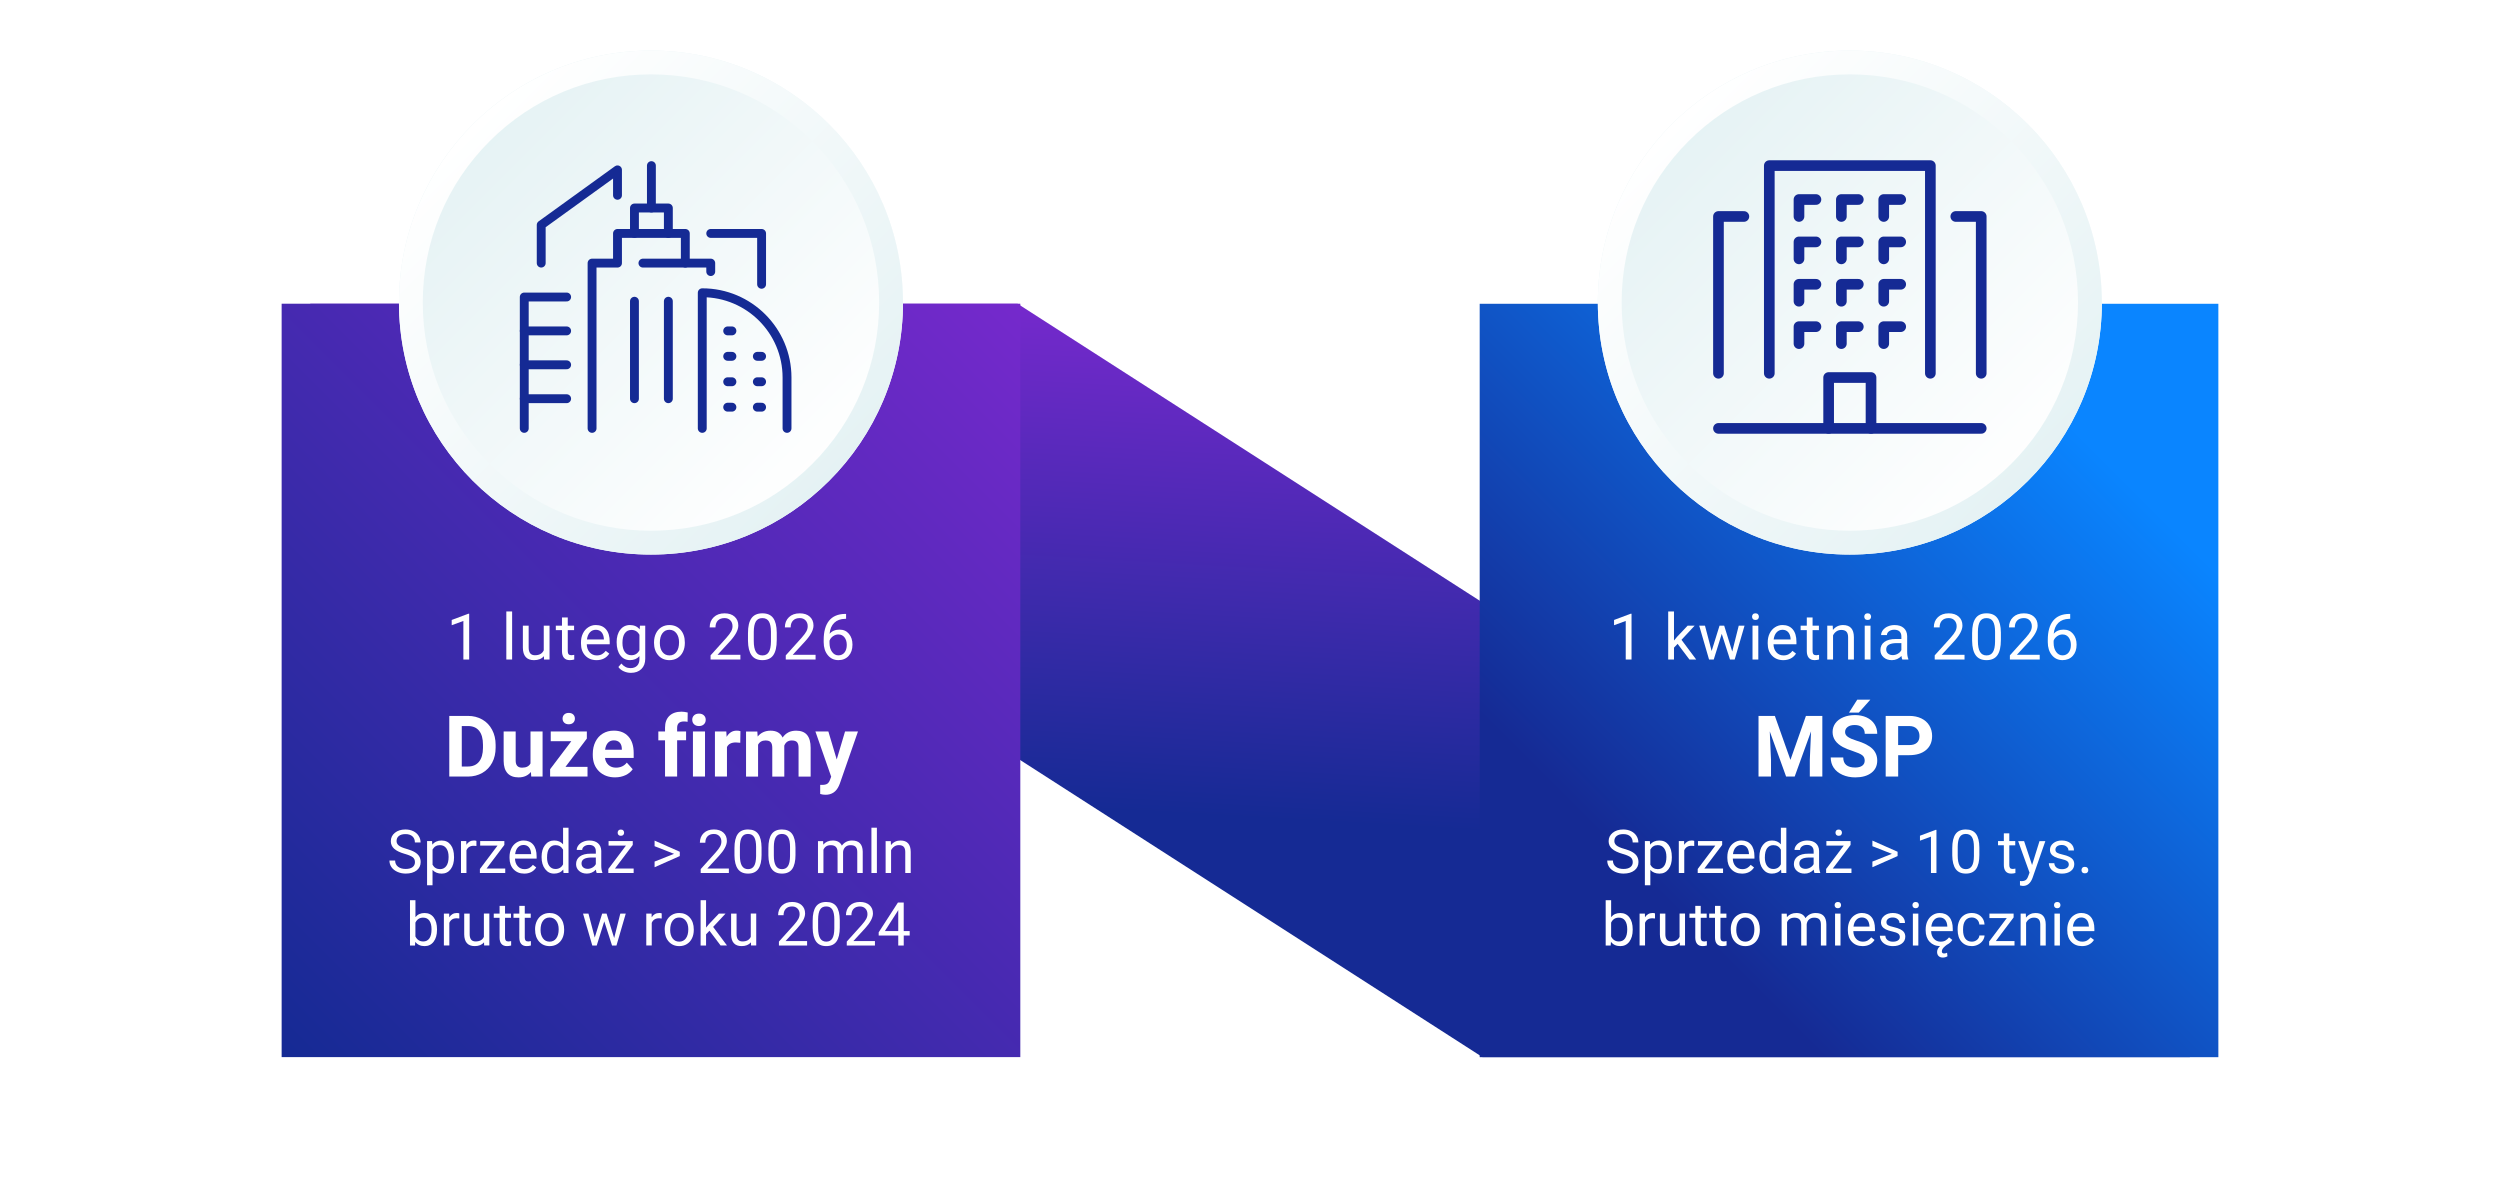 <?xml version="1.0" encoding="UTF-8"?>
<svg xmlns="http://www.w3.org/2000/svg" width="1406.85" height="670.08" xmlns:xlink="http://www.w3.org/1999/xlink" viewBox="0 0 1406.85 670.08">
  <defs>
    <style>
      .cls-1, .cls-2, .cls-3 {
        fill: none;
      }

      .cls-4 {
        mask: url(#mask);
      }

      .cls-5 {
        filter: url(#luminosity-noclip);
      }

      .cls-6 {
        fill: url(#Gradient_bez_nazwy_29);
      }

      .cls-6, .cls-7 {
        opacity: .35;
      }

      .cls-8 {
        fill: url(#Gradient_bez_nazwy_75);
      }

      .cls-8, .cls-9 {
        opacity: .3;
      }

      .cls-10 {
        filter: url(#luminosity-noclip-3);
      }

      .cls-11 {
        filter: url(#luminosity-noclip-7);
      }

      .cls-12 {
        filter: url(#luminosity-noclip-5);
      }

      .cls-13 {
        fill: url(#radial-gradient);
      }

      .cls-13, .cls-14, .cls-15, .cls-16 {
        mix-blend-mode: multiply;
      }

      .cls-17 {
        fill: url(#linear-gradient-4);
      }

      .cls-18 {
        fill: url(#linear-gradient-3);
      }

      .cls-19 {
        fill: url(#linear-gradient-2);
      }

      .cls-20 {
        fill: url(#linear-gradient);
      }

      .cls-21 {
        mask: url(#mask-2);
      }

      .cls-22 {
        mask: url(#mask-3);
      }

      .cls-23 {
        mask: url(#mask-4);
      }

      .cls-24 {
        mask: url(#mask-5);
      }

      .cls-25 {
        mask: url(#mask-7);
      }

      .cls-26 {
        mask: url(#mask-6);
      }

      .cls-27 {
        mask: url(#mask-1);
      }

      .cls-9 {
        fill: url(#Gradient_bez_nazwy_75-2);
      }

      .cls-7 {
        fill: url(#Gradient_bez_nazwy_29-2);
      }

      .cls-28 {
        fill: #fff;
      }

      .cls-2 {
        stroke-width: 6px;
      }

      .cls-2, .cls-3 {
        stroke: #152a94;
        stroke-linecap: round;
        stroke-linejoin: round;
      }

      .cls-3 {
        stroke-width: 5px;
      }

      .cls-29 {
        fill: url(#Gradient_bez_nazwy_1595);
      }

      .cls-30 {
        fill: url(#Gradient_bez_nazwy_1620);
      }

      .cls-31 {
        fill: url(#Gradient_bez_nazwy_1613);
      }

      .cls-14 {
        fill: url(#radial-gradient-3);
      }

      .cls-15 {
        fill: url(#radial-gradient-2);
      }

      .cls-16 {
        fill: url(#radial-gradient-4);
      }
    </style>
    <linearGradient id="Gradient_bez_nazwy_1613" data-name="Gradient bez nazwy 1613" x1="1159.35" y1="166.01" x2="1133.07" y2="599.78" gradientTransform="translate(-848.88 0) skewX(46.68)" gradientUnits="userSpaceOnUse">
      <stop offset="0" stop-color="#7529cc"/>
      <stop offset=".69" stop-color="#152a94"/>
    </linearGradient>
    <filter id="luminosity-noclip" x="57.28" y="548.11" width="618.09" height="93.53" color-interpolation-filters="sRGB" filterUnits="userSpaceOnUse">
      <feFlood flood-color="#fff" result="bg"/>
      <feBlend in="SourceGraphic" in2="bg"/>
    </filter>
    <filter id="luminosity-noclip-2" x="57.28" y="-8465.84" width="618.09" height="32766" color-interpolation-filters="sRGB" filterUnits="userSpaceOnUse">
      <feFlood flood-color="#fff" result="bg"/>
      <feBlend in="SourceGraphic" in2="bg"/>
    </filter>
    <mask id="mask-1" x="57.28" y="-8465.84" width="618.09" height="32766" maskUnits="userSpaceOnUse"/>
    <radialGradient id="radial-gradient" cx="226.38" cy="-1616.93" fx="226.38" fy="-1616.93" r="228.88" gradientTransform="translate(60.62 925.22) scale(1.35 .2)" gradientUnits="userSpaceOnUse">
      <stop offset="0" stop-color="#fff"/>
      <stop offset="1" stop-color="#000"/>
    </radialGradient>
    <mask id="mask" x="57.28" y="548.11" width="618.09" height="93.53" maskUnits="userSpaceOnUse">
      <g class="cls-5">
        <g class="cls-27">
          <ellipse class="cls-13" cx="366.33" cy="594.88" rx="309.05" ry="46.77"/>
        </g>
      </g>
    </mask>
    <radialGradient id="Gradient_bez_nazwy_75" data-name="Gradient bez nazwy 75" cx="226.38" cy="-1616.93" fx="226.38" fy="-1616.93" r="228.88" gradientTransform="translate(60.62 943.68) scale(1.35 .22)" gradientUnits="userSpaceOnUse">
      <stop offset="0" stop-color="#000"/>
      <stop offset=".86" stop-color="#a0a0a0" stop-opacity=".37"/>
      <stop offset="1" stop-color="#fff" stop-opacity="0"/>
    </radialGradient>
    <filter id="luminosity-noclip-3" x="731.48" y="548.11" width="618.09" height="93.53" color-interpolation-filters="sRGB" filterUnits="userSpaceOnUse">
      <feFlood flood-color="#fff" result="bg"/>
      <feBlend in="SourceGraphic" in2="bg"/>
    </filter>
    <filter id="luminosity-noclip-4" x="731.48" y="-8465.84" width="618.09" height="32766" color-interpolation-filters="sRGB" filterUnits="userSpaceOnUse">
      <feFlood flood-color="#fff" result="bg"/>
      <feBlend in="SourceGraphic" in2="bg"/>
    </filter>
    <mask id="mask-3" x="731.48" y="-8465.84" width="618.09" height="32766" maskUnits="userSpaceOnUse"/>
    <radialGradient id="radial-gradient-2" cx="725.65" fx="725.65" r="228.88" xlink:href="#radial-gradient"/>
    <mask id="mask-2" x="731.48" y="548.11" width="618.09" height="93.53" maskUnits="userSpaceOnUse">
      <g class="cls-10">
        <g class="cls-22">
          <ellipse class="cls-15" cx="1040.52" cy="594.88" rx="309.05" ry="46.77"/>
        </g>
      </g>
    </mask>
    <radialGradient id="Gradient_bez_nazwy_75-2" data-name="Gradient bez nazwy 75" cx="725.65" fx="725.65" r="228.88" xlink:href="#Gradient_bez_nazwy_75"/>
    <linearGradient id="Gradient_bez_nazwy_1620" data-name="Gradient bez nazwy 1620" x1="830.61" y1="592.84" x2="1250.44" y2="173.02" gradientUnits="userSpaceOnUse">
      <stop offset=".23" stop-color="#152a94"/>
      <stop offset=".82" stop-color="#0a85ff"/>
    </linearGradient>
    <linearGradient id="Gradient_bez_nazwy_1595" data-name="Gradient bez nazwy 1595" x1="156.41" y1="592.81" x2="576.24" y2="172.98" gradientUnits="userSpaceOnUse">
      <stop offset="0" stop-color="#152a94"/>
      <stop offset="1" stop-color="#7529cc"/>
    </linearGradient>
    <filter id="luminosity-noclip-5" x="240.65" y="58.67" width="307.41" height="307.41" color-interpolation-filters="sRGB" filterUnits="userSpaceOnUse">
      <feFlood flood-color="#fff" result="bg"/>
      <feBlend in="SourceGraphic" in2="bg"/>
    </filter>
    <filter id="luminosity-noclip-6" x="240.65" y="-8465.84" width="307.41" height="32766" color-interpolation-filters="sRGB" filterUnits="userSpaceOnUse">
      <feFlood flood-color="#fff" result="bg"/>
      <feBlend in="SourceGraphic" in2="bg"/>
    </filter>
    <mask id="mask-5" x="240.65" y="-8465.84" width="307.41" height="32766" maskUnits="userSpaceOnUse"/>
    <radialGradient id="radial-gradient-3" cx="394.36" cy="212.37" fx="394.36" fy="212.37" r="153.7" gradientTransform="translate(265.68 -216.65) rotate(45)" gradientUnits="userSpaceOnUse">
      <stop offset="0" stop-color="#fff"/>
      <stop offset=".15" stop-color="#fbfbfb"/>
      <stop offset=".28" stop-color="#f1f1f1"/>
      <stop offset=".4" stop-color="#dfdfdf"/>
      <stop offset=".52" stop-color="#c6c6c6"/>
      <stop offset=".63" stop-color="#a7a7a7"/>
      <stop offset=".74" stop-color="#7f7f7f"/>
      <stop offset=".85" stop-color="#515151"/>
      <stop offset=".95" stop-color="#1d1d1d"/>
      <stop offset="1" stop-color="#000"/>
    </radialGradient>
    <mask id="mask-4" x="240.65" y="58.67" width="307.41" height="307.41" maskUnits="userSpaceOnUse">
      <g class="cls-12">
        <g class="cls-24">
          <circle class="cls-14" cx="394.36" cy="212.37" r="153.7" transform="translate(-34.67 341.06) rotate(-45)"/>
        </g>
      </g>
    </mask>
    <radialGradient id="Gradient_bez_nazwy_29" data-name="Gradient bez nazwy 29" cx="394.36" cy="212.37" fx="394.36" fy="212.37" r="153.7" gradientTransform="translate(265.68 -216.65) rotate(45)" gradientUnits="userSpaceOnUse">
      <stop offset="0" stop-color="#000"/>
      <stop offset=".93" stop-color="#d5d5d5" stop-opacity=".16"/>
      <stop offset="1" stop-color="#fff" stop-opacity="0"/>
    </radialGradient>
    <linearGradient id="linear-gradient" x1="266.04" y1="69.98" x2="466.61" y2="270.54" gradientUnits="userSpaceOnUse">
      <stop offset="0" stop-color="#e5f2f4"/>
      <stop offset="1" stop-color="#fff"/>
    </linearGradient>
    <linearGradient id="linear-gradient-2" x1="266.04" y1="69.98" x2="466.61" y2="270.54" gradientUnits="userSpaceOnUse">
      <stop offset="0" stop-color="#fff"/>
      <stop offset="1" stop-color="#e5f2f4"/>
    </linearGradient>
    <filter id="luminosity-noclip-7" x="915.3" y="58.67" width="307.41" height="307.41" color-interpolation-filters="sRGB" filterUnits="userSpaceOnUse">
      <feFlood flood-color="#fff" result="bg"/>
      <feBlend in="SourceGraphic" in2="bg"/>
    </filter>
    <filter id="luminosity-noclip-8" x="915.3" y="-8465.84" width="307.41" height="32766" color-interpolation-filters="sRGB" filterUnits="userSpaceOnUse">
      <feFlood flood-color="#fff" result="bg"/>
      <feBlend in="SourceGraphic" in2="bg"/>
    </filter>
    <mask id="mask-7" x="915.3" y="-8465.84" width="307.41" height="32766" maskUnits="userSpaceOnUse"/>
    <radialGradient id="radial-gradient-4" cx="1069.01" fx="1069.01" r="153.7" gradientTransform="translate(463.28 -693.7) rotate(45)" xlink:href="#radial-gradient-3"/>
    <mask id="mask-6" x="915.3" y="58.67" width="307.41" height="307.41" maskUnits="userSpaceOnUse">
      <g class="cls-11">
        <g class="cls-25">
          <circle class="cls-16" cx="1069.01" cy="212.37" r="153.7" transform="translate(162.93 818.11) rotate(-45)"/>
        </g>
      </g>
    </mask>
    <radialGradient id="Gradient_bez_nazwy_29-2" data-name="Gradient bez nazwy 29" cx="1069.01" fx="1069.01" r="153.7" gradientTransform="translate(463.28 -693.7) rotate(45)" xlink:href="#Gradient_bez_nazwy_29"/>
    <linearGradient id="linear-gradient-3" x1="940.69" y1="69.98" x2="1141.26" y2="270.54" xlink:href="#linear-gradient"/>
    <linearGradient id="linear-gradient-4" x1="940.69" y1="69.98" x2="1141.26" y2="270.54" xlink:href="#linear-gradient-2"/>
  </defs>
  <g id="Warstwa_1" data-name="Warstwa 1">
    <polygon class="cls-31" points="1232.36 594.88 834.24 594.88 174.49 170.91 572.61 170.91 1232.36 594.88"/>
  </g>
  <g id="cienie">
    <g class="cls-4">
      <ellipse class="cls-8" cx="366.33" cy="594.88" rx="309.05" ry="46.77"/>
    </g>
    <g class="cls-21">
      <ellipse class="cls-9" cx="1040.52" cy="594.88" rx="309.05" ry="46.77"/>
    </g>
  </g>
  <g id="Warstwa_5" data-name="Warstwa 5">
    <rect class="cls-30" x="832.68" y="170.95" width="415.68" height="423.97"/>
    <rect class="cls-29" x="158.49" y="170.91" width="415.68" height="423.97"/>
  </g>
  <g id="Warstwa_3" data-name="Warstwa 3">
    <g>
      <g class="cls-23">
        <circle class="cls-6" cx="394.36" cy="212.37" r="153.7" transform="translate(-34.67 341.06) rotate(-45)"/>
      </g>
      <g>
        <circle class="cls-20" cx="366.33" cy="170.26" r="141.82"/>
        <path class="cls-19" d="M366.33,28.44c-78.33,0-141.82,63.5-141.82,141.82s63.49,141.82,141.82,141.82,141.82-63.5,141.82-141.82S444.65,28.44,366.33,28.44ZM457.12,261.06c-24.25,24.25-56.5,37.61-90.8,37.61s-66.54-13.36-90.8-37.61c-24.25-24.25-37.61-56.5-37.61-90.8s13.36-66.54,37.61-90.8c24.25-24.25,56.5-37.61,90.8-37.61s66.54,13.36,90.8,37.61c24.25,24.25,37.61,56.5,37.61,90.8s-13.36,66.54-37.61,90.8Z"/>
      </g>
    </g>
    <g id="office_buildings_skyline" data-name="office buildings/skyline">
      <polyline class="cls-3" points="304.56 148.06 304.56 126.59 347.49 95.59 347.49 109.9"/>
      <polyline class="cls-3" points="399.96 131.36 428.58 131.36 428.58 159.98"/>
      <g>
        <path class="cls-3" d="M442.89,241.07v-28.62c0-26.34-21.36-47.7-47.7-47.7h0v76.32"/>
        <g>
          <line class="cls-3" x1="409.5" y1="186.21" x2="411.88" y2="186.21"/>
          <line class="cls-3" x1="409.5" y1="200.52" x2="411.88" y2="200.52"/>
          <line class="cls-3" x1="426.19" y1="200.52" x2="428.58" y2="200.52"/>
          <line class="cls-3" x1="409.5" y1="214.83" x2="411.88" y2="214.83"/>
          <line class="cls-3" x1="426.19" y1="214.83" x2="428.58" y2="214.83"/>
          <line class="cls-3" x1="409.5" y1="229.14" x2="411.88" y2="229.14"/>
          <line class="cls-3" x1="426.19" y1="229.14" x2="428.58" y2="229.14"/>
        </g>
      </g>
      <g>
        <g>
          <line class="cls-3" x1="357.03" y1="169.52" x2="357.03" y2="224.37"/>
          <line class="cls-3" x1="376.11" y1="169.52" x2="376.11" y2="224.37"/>
        </g>
        <polyline class="cls-3" points="385.65 148.06 385.65 131.36 347.49 131.36 347.49 148.06 333.18 148.06 333.18 241.07"/>
        <polyline class="cls-3" points="357.03 131.36 357.03 117.05 376.11 117.05 376.11 131.36"/>
        <line class="cls-3" x1="366.57" y1="93.2" x2="366.57" y2="117.05"/>
        <polyline class="cls-3" points="399.96 152.83 399.96 148.06 361.8 148.06"/>
      </g>
      <g>
        <polyline class="cls-3" points="295.02 241.07 295.02 167.14 318.87 167.14"/>
        <line class="cls-3" x1="295.02" y1="186.21" x2="318.87" y2="186.21"/>
        <line class="cls-3" x1="295.02" y1="205.29" x2="318.87" y2="205.29"/>
        <line class="cls-3" x1="295.02" y1="224.37" x2="318.87" y2="224.37"/>
      </g>
    </g>
    <g>
      <g class="cls-26">
        <circle class="cls-7" cx="1069.01" cy="212.37" r="153.7" transform="translate(162.93 818.11) rotate(-45)"/>
      </g>
      <g>
        <circle class="cls-18" cx="1040.98" cy="170.26" r="141.82"/>
        <path class="cls-17" d="M1040.98,28.44c-78.33,0-141.82,63.5-141.82,141.82s63.49,141.82,141.82,141.82,141.82-63.5,141.82-141.82-63.5-141.82-141.82-141.82ZM1131.77,261.06c-24.25,24.25-56.5,37.61-90.8,37.61s-66.54-13.36-90.8-37.61c-24.25-24.25-37.61-56.5-37.61-90.8s13.36-66.54,37.61-90.8c24.25-24.25,56.5-37.61,90.8-37.61s66.54,13.36,90.8,37.61c24.25,24.25,37.61,56.5,37.61,90.8s-13.36,66.54-37.61,90.8Z"/>
      </g>
      <g id="apartments_" data-name="apartments
">
        <line class="cls-2" x1="967.05" y1="241.07" x2="1114.91" y2="241.07"/>
        <g>
          <polyline class="cls-2" points="1029.05 241.07 1029.05 212.45 1052.9 212.45 1052.9 241.07"/>
          <polyline class="cls-2" points="1012.36 169.52 1012.36 159.98 1021.9 159.98"/>
          <polyline class="cls-2" points="1036.21 169.52 1036.21 159.98 1045.75 159.98"/>
          <polyline class="cls-2" points="1060.06 169.52 1060.06 159.98 1069.6 159.98"/>
          <polyline class="cls-2" points="1012.36 193.37 1012.36 183.83 1021.9 183.83"/>
          <polyline class="cls-2" points="1036.21 193.37 1036.21 183.83 1045.75 183.83"/>
          <polyline class="cls-2" points="1060.06 193.37 1060.06 183.83 1069.6 183.83"/>
          <polyline class="cls-2" points="1012.36 145.67 1012.36 136.13 1021.9 136.13"/>
          <polyline class="cls-2" points="1036.21 145.67 1036.21 136.13 1045.75 136.13"/>
          <polyline class="cls-2" points="1060.06 145.67 1060.06 136.13 1069.6 136.13"/>
          <polyline class="cls-2" points="1012.36 121.82 1012.36 112.28 1021.9 112.28"/>
          <polyline class="cls-2" points="1036.21 121.82 1036.21 112.28 1045.75 112.28"/>
          <polyline class="cls-2" points="1060.06 121.82 1060.06 112.28 1069.6 112.28"/>
          <polyline class="cls-2" points="995.66 210.06 995.66 93.2 1086.29 93.2 1086.29 210.06"/>
        </g>
        <g>
          <polyline class="cls-2" points="981.35 121.82 967.05 121.82 967.05 210.06"/>
          <polyline class="cls-2" points="1100.6 121.82 1114.91 121.82 1114.91 210.06"/>
        </g>
      </g>
    </g>
  </g>
  <g id="Warstwa_4" data-name="Warstwa 4">
    <g>
      <path class="cls-28" d="M252.83,436.99v-34.12h10.5c3,0,5.68.68,8.05,2.03s4.21,3.27,5.54,5.77,1.99,5.32,1.99,8.5v1.57c0,3.17-.65,5.99-1.96,8.46s-3.14,4.38-5.52,5.74-5.05,2.05-8.04,2.06h-10.57ZM259.86,408.57v22.78h3.4c2.75,0,4.85-.9,6.3-2.7s2.2-4.37,2.23-7.71v-1.8c0-3.47-.72-6.1-2.16-7.89s-3.54-2.68-6.3-2.68h-3.47Z"/>
      <path class="cls-28" d="M298.77,434.42c-1.67,2.03-3.98,3.05-6.94,3.05-2.72,0-4.79-.78-6.22-2.34s-2.16-3.85-2.19-6.87v-16.62h6.77v16.4c0,2.64,1.2,3.96,3.61,3.96s3.88-.8,4.73-2.39v-17.97h6.8v25.36h-6.38l-.19-2.58Z"/>
      <path class="cls-28" d="M318.22,431.53h12.4v5.46h-21.05v-4.12l11.93-15.77h-11.58v-5.46h20.32v3.99l-12.02,15.91ZM320.05,401.18c1.08,0,1.93.3,2.54.9s.93,1.37.93,2.31-.31,1.7-.93,2.3-1.46.89-2.54.89-1.91-.3-2.53-.89-.94-1.36-.94-2.3.32-1.71.95-2.31,1.47-.9,2.52-.9Z"/>
      <path class="cls-28" d="M346.16,437.46c-3.72,0-6.75-1.14-9.08-3.42s-3.5-5.32-3.5-9.12v-.66c0-2.55.49-4.82,1.48-6.83s2.38-3.55,4.18-4.64,3.86-1.63,6.18-1.63c3.47,0,6.2,1.09,8.19,3.28s2.99,5.29,2.99,9.3v2.77h-16.15c.22,1.66.88,2.98,1.98,3.98s2.5,1.5,4.18,1.5c2.61,0,4.65-.95,6.12-2.84l3.33,3.73c-1.02,1.44-2.39,2.56-4.12,3.36s-3.66,1.21-5.77,1.21ZM345.39,416.63c-1.34,0-2.43.46-3.27,1.37-.84.91-1.37,2.21-1.61,3.91h9.42v-.54c-.03-1.51-.44-2.67-1.22-3.5-.78-.82-1.89-1.24-3.33-1.24Z"/>
      <path class="cls-28" d="M374.24,436.99v-20.39h-3.77v-4.97h3.77v-2.16c0-2.84.82-5.05,2.45-6.62s3.92-2.36,6.86-2.36c.94,0,2.09.16,3.45.47l-.07,5.25c-.56-.14-1.25-.21-2.06-.21-2.55,0-3.82,1.2-3.82,3.59v2.04h5.04v4.97h-5.04v20.39h-6.8Z"/>
      <path class="cls-28" d="M389.54,405.07c0-1.02.34-1.85,1.02-2.51s1.61-.98,2.78-.98,2.08.33,2.77.98,1.03,1.49,1.03,2.51-.35,1.88-1.04,2.53-1.61.98-2.75.98-2.06-.33-2.75-.98-1.04-1.5-1.04-2.53ZM396.74,436.99h-6.8v-25.36h6.8v25.36Z"/>
      <path class="cls-28" d="M416.57,417.99c-.92-.12-1.73-.19-2.44-.19-2.56,0-4.24.87-5.04,2.6v16.59h-6.77v-25.36h6.4l.19,3.02c1.36-2.33,3.24-3.49,5.65-3.49.75,0,1.45.1,2.11.3l-.09,6.52Z"/>
      <path class="cls-28" d="M426.17,411.64l.21,2.84c1.8-2.2,4.23-3.3,7.29-3.3,3.27,0,5.51,1.29,6.73,3.87,1.78-2.58,4.32-3.87,7.62-3.87,2.75,0,4.8.8,6.14,2.4s2.02,4.01,2.02,7.23v16.2h-6.8v-16.17c0-1.44-.28-2.49-.84-3.15s-1.55-1-2.98-1c-2.03,0-3.44.97-4.22,2.91l.02,17.41h-6.77v-16.15c0-1.47-.29-2.53-.87-3.19s-1.56-.98-2.95-.98c-1.92,0-3.31.8-4.17,2.39v17.93h-6.77v-25.36h6.35Z"/>
      <path class="cls-28" d="M470.85,427.41l4.69-15.77h7.27l-10.2,29.3-.56,1.34c-1.52,3.31-4.02,4.97-7.5,4.97-.98,0-1.98-.15-3-.45v-5.13l1.03.02c1.28,0,2.24-.2,2.87-.59s1.13-1.04,1.49-1.95l.8-2.09-8.88-25.43h7.29l4.71,15.77Z"/>
    </g>
    <g>
      <rect class="cls-1" x="200.09" y="462.2" width="332.48" height="79.65"/>
      <path class="cls-28" d="M227.77,480.51c-2.73-.79-4.72-1.75-5.97-2.9-1.25-1.14-1.87-2.56-1.87-4.24,0-1.9.76-3.48,2.28-4.72,1.52-1.24,3.5-1.87,5.94-1.87,1.66,0,3.14.32,4.44.96,1.3.64,2.31,1.53,3.02,2.66s1.07,2.36,1.07,3.7h-3.2c0-1.47-.46-2.62-1.39-3.46-.93-.84-2.24-1.26-3.93-1.26-1.57,0-2.8.35-3.68,1.04-.88.69-1.32,1.65-1.32,2.88,0,.99.42,1.82,1.25,2.5.84.68,2.26,1.31,4.27,1.87s3.58,1.19,4.71,1.87c1.13.68,1.98,1.47,2.52,2.38s.82,1.98.82,3.2c0,1.96-.76,3.53-2.29,4.71-1.53,1.18-3.57,1.77-6.13,1.77-1.66,0-3.21-.32-4.65-.96-1.44-.64-2.55-1.51-3.33-2.61s-1.17-2.36-1.17-3.77h3.2c0,1.46.54,2.62,1.62,3.46,1.08.85,2.52,1.27,4.32,1.27,1.68,0,2.97-.34,3.87-1.03s1.34-1.62,1.34-2.81-.42-2.1-1.25-2.75c-.83-.65-2.34-1.29-4.52-1.92Z"/>
      <path class="cls-28" d="M255.51,482.5c0,2.73-.63,4.94-1.88,6.61-1.25,1.67-2.94,2.51-5.08,2.51s-3.9-.69-5.15-2.08v8.65h-3.07v-24.87h2.81l.15,1.99c1.25-1.55,2.99-2.32,5.21-2.32s3.87.81,5.12,2.44c1.26,1.63,1.88,3.89,1.88,6.79v.28ZM252.44,482.15c0-2.03-.43-3.62-1.29-4.8s-2.05-1.76-3.55-1.76c-1.86,0-3.25.82-4.18,2.47v8.58c.92,1.64,2.32,2.46,4.22,2.46,1.47,0,2.64-.58,3.51-1.75.87-1.17,1.3-2.9,1.3-5.21Z"/>
      <path class="cls-28" d="M268.1,476.07c-.46-.08-.97-.12-1.51-.12-2.01,0-3.38.86-4.1,2.57v12.75h-3.07v-17.96h2.99l.05,2.08c1.01-1.6,2.43-2.41,4.28-2.41.6,0,1.05.08,1.36.23v2.86Z"/>
      <path class="cls-28" d="M273.81,488.77h10.51v2.51h-14.26v-2.26l9.91-13.17h-9.76v-2.54h13.61v2.17l-10.01,13.28Z"/>
      <path class="cls-28" d="M294.96,491.61c-2.44,0-4.42-.8-5.94-2.4-1.53-1.6-2.29-3.74-2.29-6.42v-.56c0-1.78.34-3.37,1.02-4.77.68-1.4,1.63-2.5,2.86-3.29,1.22-.79,2.55-1.19,3.98-1.19,2.33,0,4.15.77,5.45,2.31s1.94,3.74,1.94,6.61v1.28h-12.17c.04,1.77.56,3.2,1.55,4.29.99,1.09,2.25,1.64,3.78,1.64,1.08,0,2-.22,2.76-.66.75-.44,1.41-1.03,1.98-1.76l1.88,1.46c-1.51,2.31-3.76,3.47-6.77,3.47ZM294.57,475.51c-1.24,0-2.28.45-3.12,1.35-.84.9-1.36,2.17-1.56,3.79h9v-.23c-.09-1.56-.51-2.77-1.26-3.63-.75-.86-1.77-1.29-3.05-1.29Z"/>
      <path class="cls-28" d="M304.77,482.15c0-2.76.65-4.97,1.96-6.65,1.31-1.68,3.02-2.52,5.13-2.52s3.77.72,5,2.16v-9.36h3.07v25.5h-2.82l-.15-1.93c-1.23,1.5-2.94,2.26-5.13,2.26s-3.78-.85-5.09-2.56-1.97-3.93-1.97-6.67v-.23ZM307.84,482.5c0,2.04.42,3.63,1.26,4.78.84,1.15,2,1.73,3.49,1.73,1.95,0,3.37-.87,4.27-2.62v-8.25c-.92-1.69-2.33-2.54-4.23-2.54-1.51,0-2.68.58-3.52,1.74-.84,1.16-1.26,2.88-1.26,5.16Z"/>
      <path class="cls-28" d="M335.78,491.28c-.18-.35-.32-.99-.43-1.89-1.43,1.48-3.13,2.22-5.11,2.22-1.77,0-3.22-.5-4.36-1.5-1.13-1-1.7-2.27-1.7-3.81,0-1.87.71-3.32,2.13-4.36,1.42-1.04,3.42-1.55,6-1.55h2.99v-1.41c0-1.07-.32-1.93-.96-2.57-.64-.64-1.59-.95-2.84-.95-1.1,0-2.01.28-2.76.83-.74.55-1.11,1.22-1.11,2.01h-3.09c0-.9.32-1.76.95-2.6.64-.84,1.5-1.5,2.59-1.98,1.09-.49,2.29-.73,3.59-.73,2.07,0,3.69.52,4.86,1.55,1.17,1.03,1.78,2.46,1.83,4.27v8.27c0,1.65.21,2.96.63,3.93v.27h-3.22ZM330.68,488.94c.96,0,1.88-.25,2.74-.75s1.49-1.15,1.88-1.94v-3.69h-2.41c-3.76,0-5.64,1.1-5.64,3.3,0,.96.32,1.72.96,2.26.64.54,1.47.81,2.47.81Z"/>
      <path class="cls-28" d="M346.07,488.77h10.51v2.51h-14.26v-2.26l9.91-13.17h-9.76v-2.54h13.61v2.17l-10.01,13.28ZM347.58,468.59c0-.5.15-.92.46-1.26.3-.34.76-.51,1.35-.51s1.05.17,1.36.51c.31.34.46.76.46,1.26s-.16.91-.46,1.25c-.31.33-.76.5-1.36.5s-1.05-.17-1.35-.5c-.3-.33-.46-.75-.46-1.25Z"/>
      <path class="cls-28" d="M379.33,480.49l-10.97-4.3v-3.15l14.18,6.28v2.42l-14.18,6.29v-3.19l10.97-4.35Z"/>
      <path class="cls-28" d="M410.15,491.28h-15.84v-2.21l8.37-9.3c1.24-1.41,2.09-2.55,2.56-3.43.47-.88.71-1.79.71-2.73,0-1.26-.38-2.3-1.15-3.1s-1.78-1.21-3.05-1.21c-1.53,0-2.71.43-3.56,1.3-.85.87-1.27,2.08-1.27,3.63h-3.07c0-2.22.72-4.02,2.15-5.4,1.43-1.37,3.35-2.06,5.75-2.06,2.25,0,4.02.59,5.33,1.77,1.31,1.18,1.96,2.75,1.96,4.71,0,2.38-1.52,5.21-4.55,8.5l-6.47,7.02h12.14v2.51Z"/>
      <path class="cls-28" d="M428.57,480.97c0,3.6-.61,6.27-1.84,8.02s-3.15,2.62-5.76,2.62-4.49-.86-5.73-2.56c-1.24-1.71-1.88-4.26-1.93-7.66v-4.1c0-3.55.61-6.19,1.84-7.92s3.15-2.59,5.78-2.59,4.52.83,5.74,2.5c1.23,1.67,1.86,4.24,1.89,7.71v3.98ZM425.49,476.77c0-2.6-.37-4.5-1.1-5.69-.73-1.19-1.89-1.79-3.47-1.79s-2.72.59-3.44,1.78c-.72,1.18-1.09,3-1.11,5.46v4.91c0,2.61.38,4.54,1.14,5.79.76,1.25,1.91,1.87,3.44,1.87s2.64-.59,3.38-1.76c.74-1.17,1.12-3.02,1.15-5.54v-5.03Z"/>
      <path class="cls-28" d="M447.66,480.97c0,3.6-.61,6.27-1.84,8.02s-3.15,2.62-5.76,2.62-4.49-.86-5.73-2.56c-1.24-1.71-1.88-4.26-1.93-7.66v-4.1c0-3.55.61-6.19,1.84-7.92s3.15-2.59,5.78-2.59,4.52.83,5.74,2.5c1.23,1.67,1.86,4.24,1.89,7.71v3.98ZM444.59,476.77c0-2.6-.37-4.5-1.1-5.69-.73-1.19-1.89-1.79-3.47-1.79s-2.72.59-3.44,1.78c-.72,1.18-1.09,3-1.11,5.46v4.91c0,2.61.38,4.54,1.14,5.79.76,1.25,1.91,1.87,3.44,1.87s2.64-.59,3.38-1.76c.74-1.17,1.12-3.02,1.15-5.54v-5.03Z"/>
      <path class="cls-28" d="M463.21,473.32l.08,1.99c1.32-1.55,3.09-2.32,5.33-2.32,2.51,0,4.22.96,5.13,2.89.6-.86,1.38-1.56,2.33-2.09.96-.53,2.09-.8,3.4-.8,3.94,0,5.94,2.09,6.01,6.26v12.04h-3.07v-11.85c0-1.28-.29-2.24-.88-2.88-.59-.64-1.57-.95-2.96-.95-1.14,0-2.09.34-2.84,1.02-.75.68-1.19,1.6-1.31,2.75v11.92h-3.09v-11.77c0-2.61-1.28-3.92-3.83-3.92-2.01,0-3.39.86-4.13,2.57v13.12h-3.07v-17.96h2.91Z"/>
      <path class="cls-28" d="M493.46,491.28h-3.07v-25.5h3.07v25.5Z"/>
      <path class="cls-28" d="M501.28,473.32l.1,2.26c1.37-1.73,3.17-2.59,5.38-2.59,3.8,0,5.71,2.14,5.74,6.42v11.87h-3.07v-11.89c-.01-1.29-.31-2.25-.89-2.87s-1.49-.93-2.71-.93c-1,0-1.87.27-2.62.8-.75.53-1.34,1.23-1.76,2.09v12.8h-3.07v-17.96h2.91Z"/>
      <path class="cls-28" d="M245.92,523.3c0,2.75-.63,4.95-1.89,6.62-1.26,1.67-2.96,2.5-5.08,2.5-2.27,0-4.02-.8-5.26-2.41l-.15,2.08h-2.82v-25.5h3.07v9.51c1.24-1.54,2.95-2.31,5.13-2.31s3.89.82,5.14,2.47,1.87,3.91,1.87,6.77v.27ZM242.84,522.95c0-2.09-.4-3.71-1.21-4.85-.81-1.14-1.97-1.71-3.49-1.71-2.03,0-3.48.94-4.37,2.82v7.77c.94,1.88,2.41,2.82,4.4,2.82,1.47,0,2.62-.57,3.44-1.71.82-1.14,1.23-2.86,1.23-5.15Z"/>
      <path class="cls-28" d="M258.47,516.87c-.46-.08-.97-.12-1.51-.12-2.01,0-3.38.86-4.1,2.57v12.75h-3.07v-17.96h2.99l.05,2.08c1.01-1.6,2.43-2.41,4.28-2.41.6,0,1.05.08,1.36.23v2.86Z"/>
      <path class="cls-28" d="M272.38,530.3c-1.2,1.41-2.95,2.11-5.26,2.11-1.92,0-3.37-.56-4.37-1.67-1-1.11-1.51-2.76-1.52-4.94v-11.69h3.07v11.6c0,2.72,1.11,4.08,3.32,4.08,2.35,0,3.91-.87,4.68-2.62v-13.07h3.07v17.96h-2.92l-.07-1.78Z"/>
      <path class="cls-28" d="M284.2,509.77v4.35h3.35v2.37h-3.35v11.15c0,.72.15,1.26.45,1.62s.81.54,1.53.54c.35,0,.84-.07,1.46-.2v2.48c-.81.22-1.59.33-2.36.33-1.37,0-2.41-.42-3.1-1.25s-1.05-2.01-1.05-3.54v-11.14h-3.27v-2.37h3.27v-4.35h3.07Z"/>
      <path class="cls-28" d="M295.31,509.77v4.35h3.35v2.37h-3.35v11.15c0,.72.15,1.26.45,1.62s.81.54,1.53.54c.35,0,.84-.07,1.46-.2v2.48c-.81.22-1.59.33-2.36.33-1.37,0-2.41-.42-3.1-1.25s-1.05-2.01-1.05-3.54v-11.14h-3.27v-2.37h3.27v-4.35h3.07Z"/>
      <path class="cls-28" d="M301.1,522.93c0-1.76.35-3.34,1.04-4.75.69-1.41,1.65-2.49,2.89-3.25,1.23-.76,2.64-1.15,4.23-1.15,2.45,0,4.42.85,5.94,2.54s2.27,3.95,2.27,6.76v.22c0,1.75-.33,3.32-1,4.71-.67,1.39-1.63,2.47-2.87,3.25s-2.68,1.16-4.29,1.16c-2.44,0-4.41-.85-5.92-2.54s-2.27-3.93-2.27-6.72v-.22ZM304.19,523.3c0,1.99.46,3.59,1.39,4.8.92,1.21,2.16,1.81,3.71,1.81s2.8-.61,3.72-1.83c.92-1.22,1.38-2.94,1.38-5.14,0-1.97-.47-3.57-1.4-4.79-.94-1.22-2.18-1.83-3.73-1.83s-2.74.6-3.67,1.81-1.39,2.93-1.39,5.18Z"/>
      <path class="cls-28" d="M345.62,527.85l3.45-13.73h3.07l-5.23,17.96h-2.49l-4.37-13.61-4.25,13.61h-2.49l-5.21-17.96h3.05l3.54,13.45,4.18-13.45h2.47l4.27,13.73Z"/>
      <path class="cls-28" d="M372.37,516.87c-.46-.08-.97-.12-1.51-.12-2.01,0-3.38.86-4.1,2.57v12.75h-3.07v-17.96h2.99l.05,2.08c1.01-1.6,2.43-2.41,4.28-2.41.6,0,1.05.08,1.36.23v2.86Z"/>
      <path class="cls-28" d="M374.05,522.93c0-1.76.35-3.34,1.04-4.75.69-1.41,1.65-2.49,2.89-3.25,1.23-.76,2.64-1.15,4.23-1.15,2.45,0,4.42.85,5.94,2.54s2.27,3.95,2.27,6.76v.22c0,1.75-.33,3.32-1,4.71-.67,1.39-1.63,2.47-2.87,3.25s-2.68,1.16-4.29,1.16c-2.44,0-4.41-.85-5.92-2.54s-2.27-3.93-2.27-6.72v-.22ZM377.13,523.3c0,1.99.46,3.59,1.39,4.8.92,1.21,2.16,1.81,3.71,1.81s2.8-.61,3.72-1.83c.92-1.22,1.38-2.94,1.38-5.14,0-1.97-.47-3.57-1.4-4.79-.94-1.22-2.18-1.83-3.73-1.83s-2.74.6-3.67,1.81-1.39,2.93-1.39,5.18Z"/>
      <path class="cls-28" d="M399.26,523.76l-1.93,2.01v6.31h-3.07v-25.5h3.07v15.42l1.64-1.98,5.59-5.91h3.74l-6.99,7.5,7.8,10.46h-3.6l-6.26-8.32Z"/>
      <path class="cls-28" d="M422.57,530.3c-1.2,1.41-2.95,2.11-5.26,2.11-1.92,0-3.37-.56-4.37-1.67-1-1.11-1.51-2.76-1.52-4.94v-11.69h3.07v11.6c0,2.72,1.11,4.08,3.32,4.08,2.35,0,3.91-.87,4.68-2.62v-13.07h3.07v17.96h-2.92l-.07-1.78Z"/>
      <path class="cls-28" d="M454.17,532.08h-15.84v-2.21l8.37-9.3c1.24-1.41,2.09-2.55,2.56-3.43.47-.88.71-1.79.71-2.73,0-1.26-.38-2.3-1.15-3.1s-1.78-1.21-3.05-1.21c-1.53,0-2.71.43-3.56,1.3-.85.87-1.27,2.08-1.27,3.63h-3.07c0-2.22.72-4.02,2.15-5.4,1.43-1.37,3.35-2.06,5.75-2.06,2.25,0,4.02.59,5.33,1.77,1.31,1.18,1.96,2.75,1.96,4.71,0,2.38-1.52,5.21-4.55,8.5l-6.47,7.02h12.14v2.51Z"/>
      <path class="cls-28" d="M472.58,521.77c0,3.6-.61,6.27-1.84,8.02s-3.15,2.62-5.76,2.62-4.49-.86-5.73-2.56c-1.24-1.71-1.88-4.26-1.93-7.66v-4.1c0-3.55.61-6.19,1.84-7.92s3.15-2.59,5.78-2.59,4.52.83,5.74,2.5c1.23,1.67,1.86,4.24,1.89,7.71v3.98ZM469.51,517.57c0-2.6-.37-4.5-1.1-5.69-.73-1.19-1.89-1.79-3.47-1.79s-2.72.59-3.44,1.78c-.72,1.18-1.09,3-1.11,5.46v4.91c0,2.61.38,4.54,1.14,5.79.76,1.25,1.91,1.87,3.44,1.87s2.64-.59,3.38-1.76c.74-1.17,1.12-3.02,1.15-5.54v-5.03Z"/>
      <path class="cls-28" d="M492.35,532.08h-15.84v-2.21l8.37-9.3c1.24-1.41,2.09-2.55,2.56-3.43.47-.88.71-1.79.71-2.73,0-1.26-.38-2.3-1.15-3.1s-1.78-1.21-3.05-1.21c-1.53,0-2.71.43-3.56,1.3-.85.87-1.27,2.08-1.27,3.63h-3.07c0-2.22.72-4.02,2.15-5.4,1.43-1.37,3.35-2.06,5.75-2.06,2.25,0,4.02.59,5.33,1.77,1.31,1.18,1.96,2.75,1.96,4.71,0,2.38-1.52,5.21-4.55,8.5l-6.47,7.02h12.14v2.51Z"/>
      <path class="cls-28" d="M508.57,523.96h3.35v2.51h-3.35v5.61h-3.09v-5.61h-11.01v-1.81l10.82-16.75h3.27v16.05ZM497.96,523.96h7.52v-11.85l-.37.66-7.16,11.19Z"/>
    </g>
    <g>
      <path class="cls-28" d="M264.04,371.14h-3.28v-21.71l-6.57,2.41v-2.96l9.33-3.5h.51v25.76Z"/>
      <path class="cls-28" d="M288.19,371.14h-3.26v-27.05h3.26v27.05Z"/>
      <path class="cls-28" d="M306.07,369.26c-1.27,1.49-3.13,2.24-5.58,2.24-2.03,0-3.58-.59-4.64-1.77-1.06-1.18-1.6-2.93-1.61-5.24v-12.4h3.26v12.31c0,2.89,1.17,4.33,3.52,4.33,2.49,0,4.14-.93,4.97-2.78v-13.86h3.26v19.05h-3.1l-.07-1.88Z"/>
      <path class="cls-28" d="M319.5,347.47v4.61h3.56v2.52h-3.56v11.83c0,.76.16,1.34.48,1.72s.86.57,1.62.57c.38,0,.89-.07,1.55-.21v2.63c-.86.23-1.69.35-2.5.35-1.46,0-2.55-.44-3.29-1.32-.74-.88-1.11-2.13-1.11-3.75v-11.82h-3.47v-2.52h3.47v-4.61h3.26Z"/>
      <path class="cls-28" d="M335.67,371.49c-2.58,0-4.68-.85-6.3-2.54s-2.43-3.96-2.43-6.81v-.6c0-1.89.36-3.58,1.08-5.06.72-1.48,1.73-2.65,3.03-3.49,1.3-.84,2.7-1.26,4.22-1.26,2.48,0,4.4.82,5.78,2.45s2.06,3.97,2.06,7.01v1.36h-12.91c.05,1.88.6,3.4,1.65,4.55,1.05,1.16,2.39,1.73,4.01,1.73,1.15,0,2.12-.24,2.92-.7.8-.47,1.5-1.09,2.1-1.87l1.99,1.55c-1.6,2.45-3.99,3.68-7.18,3.68ZM335.27,354.41c-1.31,0-2.42.48-3.31,1.44s-1.44,2.3-1.66,4.02h9.54v-.25c-.09-1.66-.54-2.94-1.34-3.85s-1.88-1.37-3.24-1.37Z"/>
      <path class="cls-28" d="M347,361.45c0-2.97.69-5.33,2.06-7.09,1.37-1.75,3.19-2.63,5.46-2.63s4.14.82,5.44,2.46l.16-2.11h2.98v18.6c0,2.47-.73,4.41-2.19,5.83-1.46,1.42-3.43,2.13-5.89,2.13-1.37,0-2.72-.29-4.03-.88-1.31-.59-2.32-1.39-3.01-2.41l1.69-1.96c1.4,1.73,3.1,2.59,5.12,2.59,1.58,0,2.82-.45,3.71-1.34.89-.89,1.33-2.15,1.33-3.77v-1.64c-1.3,1.5-3.08,2.25-5.34,2.25s-4.04-.9-5.41-2.69c-1.38-1.8-2.07-4.24-2.07-7.34ZM350.28,361.82c0,2.15.44,3.84,1.32,5.06.88,1.23,2.11,1.84,3.7,1.84,2.05,0,3.56-.93,4.53-2.8v-8.7c-1-1.82-2.49-2.73-4.49-2.73-1.58,0-2.82.62-3.72,1.85s-1.34,3.06-1.34,5.48Z"/>
      <path class="cls-28" d="M368.05,361.44c0-1.87.37-3.54,1.1-5.04.73-1.49,1.75-2.64,3.06-3.45,1.31-.81,2.8-1.21,4.48-1.21,2.59,0,4.69.9,6.3,2.69,1.6,1.8,2.4,4.18,2.4,7.17v.23c0,1.86-.35,3.52-1.07,4.99-.71,1.47-1.73,2.62-3.05,3.44-1.32.82-2.84,1.23-4.55,1.23-2.58,0-4.68-.9-6.28-2.69-1.6-1.8-2.4-4.17-2.4-7.13v-.23ZM371.32,361.82c0,2.11.49,3.81,1.47,5.09.98,1.28,2.29,1.92,3.94,1.92s2.97-.65,3.94-1.95c.97-1.3,1.46-3.11,1.46-5.45,0-2.09-.5-3.78-1.49-5.08-.99-1.3-2.31-1.95-3.95-1.95s-2.91.64-3.89,1.92c-.99,1.28-1.48,3.11-1.48,5.49Z"/>
      <path class="cls-28" d="M416.67,371.14h-16.8v-2.34l8.88-9.86c1.31-1.49,2.22-2.7,2.72-3.64s.75-1.9.75-2.9c0-1.34-.41-2.44-1.22-3.29-.81-.86-1.89-1.29-3.24-1.29-1.62,0-2.88.46-3.78,1.38s-1.35,2.2-1.35,3.85h-3.26c0-2.36.76-4.27,2.28-5.72,1.52-1.46,3.55-2.18,6.1-2.18,2.38,0,4.27.62,5.65,1.88s2.08,2.91,2.08,4.99c0,2.52-1.61,5.53-4.83,9.02l-6.87,7.45h12.87v2.66Z"/>
      <path class="cls-28" d="M437.1,360.2c0,3.82-.65,6.65-1.95,8.51-1.3,1.85-3.34,2.78-6.11,2.78s-4.76-.91-6.08-2.72c-1.31-1.81-2-4.52-2.04-8.13v-4.35c0-3.77.65-6.57,1.96-8.4,1.3-1.83,3.35-2.75,6.13-2.75s4.79.88,6.09,2.65c1.3,1.77,1.97,4.49,2.01,8.18v4.23ZM433.85,355.75c0-2.76-.39-4.77-1.16-6.03s-2-1.89-3.68-1.89-2.88.63-3.65,1.88c-.76,1.26-1.16,3.19-1.18,5.79v5.21c0,2.77.4,4.82,1.21,6.14.8,1.32,2.02,1.98,3.65,1.98s2.8-.62,3.58-1.87c.78-1.24,1.19-3.2,1.22-5.88v-5.34Z"/>
      <path class="cls-28" d="M458.98,371.14h-16.8v-2.34l8.88-9.86c1.31-1.49,2.22-2.7,2.72-3.64s.75-1.9.75-2.9c0-1.34-.41-2.44-1.22-3.29-.81-.86-1.89-1.29-3.24-1.29-1.62,0-2.88.46-3.78,1.38s-1.35,2.2-1.35,3.85h-3.26c0-2.36.76-4.27,2.28-5.72,1.52-1.46,3.55-2.18,6.1-2.18,2.38,0,4.27.62,5.65,1.88s2.08,2.91,2.08,4.99c0,2.52-1.61,5.53-4.83,9.02l-6.87,7.45h12.87v2.66Z"/>
      <path class="cls-28" d="M476.12,345.48v2.76h-.6c-2.54.05-4.56.8-6.06,2.25-1.5,1.46-2.37,3.5-2.61,6.15,1.35-1.55,3.19-2.33,5.53-2.33s4.01.79,5.34,2.36,2,3.6,2,6.09c0,2.64-.72,4.75-2.16,6.34-1.44,1.58-3.37,2.38-5.78,2.38s-4.44-.94-5.97-2.83c-1.53-1.88-2.29-4.31-2.29-7.28v-1.25c0-4.72,1.01-8.33,3.02-10.82,2.01-2.49,5.01-3.77,8.99-3.83h.58ZM471.84,357.03c-1.12,0-2.14.33-3.08,1-.94.67-1.59,1.51-1.96,2.52v1.2c0,2.11.48,3.82,1.43,5.11.95,1.29,2.14,1.94,3.56,1.94s2.62-.54,3.46-1.62,1.26-2.5,1.26-4.24-.43-3.18-1.28-4.27-1.98-1.63-3.39-1.63Z"/>
    </g>
    <g>
      <g>
        <rect class="cls-1" x="986.55" y="395.93" width="102.52" height="56.25"/>
        <path class="cls-28" d="M998.78,402.87l8.77,24.75,8.72-24.75h9.23v34.12h-7.05v-9.33l.7-16.1-9.21,25.43h-4.83l-9.19-25.41.7,16.08v9.33h-7.03v-34.12h9.19Z"/>
        <path class="cls-28" d="M1049.34,428.04c0-1.33-.47-2.35-1.41-3.06s-2.62-1.46-5.06-2.25-4.37-1.57-5.79-2.33c-3.88-2.09-5.81-4.91-5.81-8.46,0-1.84.52-3.49,1.56-4.93s2.53-2.57,4.48-3.39,4.13-1.22,6.55-1.22,4.61.44,6.52,1.32,3.39,2.13,4.44,3.74,1.58,3.44,1.58,5.48h-7.03c0-1.56-.49-2.78-1.48-3.64s-2.37-1.3-4.15-1.3-3.05.36-4.01,1.09-1.43,1.68-1.43,2.87c0,1.11.56,2.04,1.68,2.79s2.76,1.45,4.93,2.11c4,1.2,6.91,2.7,8.74,4.48s2.74,4,2.74,6.66c0,2.95-1.12,5.27-3.35,6.95s-5.24,2.52-9.02,2.52c-2.62,0-5.02-.48-7.17-1.44s-3.8-2.28-4.93-3.95-1.7-3.61-1.7-5.81h7.05c0,3.77,2.25,5.65,6.75,5.65,1.67,0,2.98-.34,3.91-1.02s1.41-1.63,1.41-2.85ZM1045.14,393.73h7.38l-6.49,7.27h-5.51l4.62-7.27Z"/>
        <path class="cls-28" d="M1068.18,424.97v12.02h-7.03v-34.12h13.31c2.56,0,4.82.47,6.76,1.41s3.44,2.27,4.49,4,1.57,3.69,1.57,5.89c0,3.34-1.14,5.98-3.43,7.91s-5.46,2.89-9.5,2.89h-6.16ZM1068.18,419.28h6.28c1.86,0,3.28-.44,4.25-1.31s1.46-2.12,1.46-3.75-.49-3.02-1.48-4.05-2.34-1.56-4.08-1.59h-6.45v10.71Z"/>
      </g>
      <g>
        <rect class="cls-1" x="874.28" y="462.2" width="332.48" height="79.65"/>
        <path class="cls-28" d="M913.08,480.51c-2.73-.79-4.72-1.75-5.97-2.9-1.25-1.14-1.87-2.56-1.87-4.24,0-1.9.76-3.48,2.28-4.72,1.52-1.24,3.5-1.87,5.93-1.87,1.66,0,3.14.32,4.44.96,1.3.64,2.31,1.53,3.02,2.66s1.07,2.36,1.07,3.7h-3.2c0-1.47-.46-2.62-1.39-3.46-.93-.84-2.24-1.26-3.93-1.26-1.57,0-2.8.35-3.68,1.04-.88.69-1.32,1.65-1.32,2.88,0,.99.42,1.82,1.25,2.5.83.68,2.26,1.31,4.27,1.87s3.58,1.19,4.71,1.87c1.13.68,1.98,1.47,2.52,2.38s.82,1.98.82,3.2c0,1.96-.76,3.53-2.29,4.71-1.53,1.18-3.57,1.77-6.13,1.77-1.66,0-3.21-.32-4.65-.96-1.44-.64-2.55-1.51-3.33-2.61s-1.17-2.36-1.17-3.77h3.2c0,1.46.54,2.62,1.62,3.46,1.08.85,2.52,1.27,4.32,1.27,1.68,0,2.97-.34,3.87-1.03s1.34-1.62,1.34-2.81-.42-2.1-1.25-2.75c-.83-.65-2.33-1.29-4.52-1.92Z"/>
        <path class="cls-28" d="M940.82,482.5c0,2.73-.62,4.94-1.88,6.61s-2.94,2.51-5.08,2.51-3.9-.69-5.15-2.08v8.65h-3.07v-24.87h2.81l.15,1.99c1.25-1.55,2.99-2.32,5.21-2.32s3.87.81,5.12,2.44c1.26,1.63,1.88,3.89,1.88,6.79v.28ZM937.75,482.15c0-2.03-.43-3.62-1.29-4.8s-2.05-1.76-3.55-1.76c-1.86,0-3.25.82-4.18,2.47v8.58c.92,1.64,2.32,2.46,4.22,2.46,1.47,0,2.64-.58,3.51-1.75.87-1.17,1.3-2.9,1.3-5.21Z"/>
        <path class="cls-28" d="M953.41,476.07c-.46-.08-.97-.12-1.51-.12-2.01,0-3.38.86-4.1,2.57v12.75h-3.07v-17.96h2.99l.05,2.08c1.01-1.6,2.43-2.41,4.28-2.41.6,0,1.05.08,1.36.23v2.86Z"/>
        <path class="cls-28" d="M959.12,488.77h10.51v2.51h-14.26v-2.26l9.91-13.17h-9.76v-2.54h13.61v2.17l-10.01,13.28Z"/>
        <path class="cls-28" d="M980.27,491.61c-2.43,0-4.42-.8-5.94-2.4-1.53-1.6-2.29-3.74-2.29-6.42v-.56c0-1.78.34-3.37,1.02-4.77.68-1.4,1.63-2.5,2.86-3.29,1.22-.79,2.55-1.19,3.98-1.19,2.33,0,4.15.77,5.45,2.31s1.94,3.74,1.94,6.61v1.28h-12.17c.04,1.77.56,3.2,1.55,4.29.99,1.09,2.25,1.64,3.78,1.64,1.08,0,2-.22,2.76-.66s1.41-1.03,1.98-1.76l1.88,1.46c-1.5,2.31-3.76,3.47-6.77,3.47ZM979.89,475.51c-1.24,0-2.28.45-3.12,1.35-.84.9-1.36,2.17-1.56,3.79h9v-.23c-.09-1.56-.51-2.77-1.26-3.63-.75-.86-1.77-1.29-3.05-1.29Z"/>
        <path class="cls-28" d="M990.08,482.15c0-2.76.65-4.97,1.96-6.65,1.31-1.68,3.02-2.52,5.13-2.52s3.77.72,5,2.16v-9.36h3.07v25.5h-2.82l-.15-1.93c-1.23,1.5-2.94,2.26-5.13,2.26s-3.78-.85-5.09-2.56-1.97-3.93-1.97-6.67v-.23ZM993.15,482.5c0,2.04.42,3.63,1.26,4.78s2,1.73,3.49,1.73c1.95,0,3.37-.87,4.27-2.62v-8.25c-.92-1.69-2.33-2.54-4.23-2.54-1.5,0-2.68.58-3.52,1.74s-1.26,2.88-1.26,5.16Z"/>
        <path class="cls-28" d="M1021.09,491.28c-.18-.35-.32-.99-.43-1.89-1.43,1.48-3.13,2.22-5.11,2.22-1.77,0-3.22-.5-4.36-1.5-1.13-1-1.7-2.27-1.7-3.81,0-1.87.71-3.32,2.13-4.36,1.42-1.04,3.42-1.55,6-1.55h2.99v-1.41c0-1.07-.32-1.93-.96-2.57-.64-.64-1.59-.95-2.84-.95-1.1,0-2.01.28-2.76.83s-1.11,1.22-1.11,2.01h-3.09c0-.9.32-1.76.96-2.6.64-.84,1.5-1.5,2.59-1.98,1.09-.49,2.29-.73,3.59-.73,2.07,0,3.69.52,4.86,1.55,1.17,1.03,1.78,2.46,1.83,4.27v8.27c0,1.65.21,2.96.63,3.93v.27h-3.22ZM1015.99,488.94c.96,0,1.88-.25,2.74-.75s1.49-1.15,1.88-1.94v-3.69h-2.41c-3.76,0-5.64,1.1-5.64,3.3,0,.96.32,1.72.96,2.26s1.47.81,2.47.81Z"/>
        <path class="cls-28" d="M1031.38,488.77h10.51v2.51h-14.26v-2.26l9.91-13.17h-9.76v-2.54h13.61v2.17l-10.01,13.28ZM1032.9,468.59c0-.5.15-.92.46-1.26.3-.34.75-.51,1.35-.51s1.05.17,1.36.51.46.76.46,1.26-.16.91-.46,1.25-.76.5-1.36.5-1.05-.17-1.35-.5c-.3-.33-.46-.75-.46-1.25Z"/>
        <path class="cls-28" d="M1064.64,480.49l-10.97-4.3v-3.15l14.18,6.28v2.42l-14.18,6.29v-3.19l10.97-4.35Z"/>
        <path class="cls-28" d="M1089.72,491.28h-3.09v-20.47l-6.19,2.27v-2.79l8.8-3.3h.48v24.29Z"/>
        <path class="cls-28" d="M1113.88,480.97c0,3.6-.61,6.27-1.84,8.02s-3.15,2.62-5.76,2.62-4.49-.86-5.73-2.56c-1.24-1.71-1.88-4.26-1.93-7.66v-4.1c0-3.55.61-6.19,1.84-7.92s3.15-2.59,5.78-2.59,4.52.83,5.74,2.5c1.23,1.67,1.86,4.24,1.89,7.71v3.98ZM1110.81,476.77c0-2.6-.37-4.5-1.1-5.69-.73-1.19-1.89-1.79-3.47-1.79s-2.72.59-3.44,1.78-1.09,3-1.11,5.46v4.91c0,2.61.38,4.54,1.14,5.79.76,1.25,1.91,1.87,3.44,1.87s2.64-.59,3.38-1.76c.74-1.17,1.12-3.02,1.15-5.54v-5.03Z"/>
        <path class="cls-28" d="M1130.71,468.97v4.35h3.35v2.37h-3.35v11.15c0,.72.15,1.26.45,1.62s.81.54,1.53.54c.35,0,.84-.07,1.46-.2v2.48c-.81.22-1.59.33-2.36.33-1.37,0-2.41-.42-3.1-1.25s-1.05-2.01-1.05-3.54v-11.14h-3.27v-2.37h3.27v-4.35h3.07Z"/>
        <path class="cls-28" d="M1143.53,486.78l4.18-13.46h3.29l-7.22,20.74c-1.12,2.99-2.89,4.48-5.33,4.48l-.58-.05-1.15-.22v-2.49l.83.07c1.04,0,1.85-.21,2.43-.63s1.06-1.19,1.44-2.31l.68-1.83-6.41-17.76h3.35l4.48,13.46Z"/>
        <path class="cls-28" d="M1164.2,486.52c0-.83-.31-1.47-.94-1.93-.63-.46-1.72-.85-3.27-1.19-1.56-.33-2.79-.73-3.7-1.2s-1.59-1.02-2.03-1.66c-.44-.64-.66-1.41-.66-2.29,0-1.47.62-2.72,1.87-3.74s2.84-1.53,4.77-1.53c2.04,0,3.69.53,4.96,1.58,1.27,1.05,1.9,2.4,1.9,4.03h-3.09c0-.84-.36-1.57-1.07-2.17s-1.61-.91-2.7-.91-1.99.24-2.62.73-.95,1.12-.95,1.91c0,.74.29,1.3.88,1.68s1.65.74,3.18,1.08c1.53.34,2.77.75,3.73,1.23s1.66,1.05,2.12,1.72c.46.67.69,1.49.69,2.45,0,1.6-.64,2.89-1.93,3.86-1.28.97-2.95,1.45-5,1.45-1.44,0-2.71-.25-3.82-.76s-1.97-1.22-2.6-2.13c-.63-.91-.94-1.9-.94-2.96h3.07c.06,1.03.47,1.85,1.24,2.45.77.6,1.78.91,3.05.91,1.16,0,2.09-.24,2.8-.71.7-.47,1.05-1.1,1.05-1.88Z"/>
        <path class="cls-28" d="M1171.34,489.67c0-.53.16-.97.47-1.33s.79-.53,1.42-.53,1.11.18,1.44.53c.33.35.49.8.49,1.33s-.16.94-.49,1.28c-.33.34-.81.51-1.44.51s-1.1-.17-1.42-.51-.47-.77-.47-1.28Z"/>
        <path class="cls-28" d="M918.78,523.3c0,2.75-.63,4.95-1.89,6.62-1.26,1.67-2.96,2.5-5.08,2.5-2.27,0-4.02-.8-5.26-2.41l-.15,2.08h-2.82v-25.5h3.07v9.51c1.24-1.54,2.95-2.31,5.13-2.31s3.89.82,5.14,2.47,1.87,3.91,1.87,6.77v.27ZM915.71,522.95c0-2.09-.4-3.71-1.21-4.85-.81-1.14-1.97-1.71-3.49-1.71-2.03,0-3.48.94-4.37,2.82v7.77c.94,1.88,2.41,2.82,4.4,2.82,1.47,0,2.62-.57,3.44-1.71.82-1.14,1.23-2.86,1.23-5.15Z"/>
        <path class="cls-28" d="M931.34,516.87c-.46-.08-.97-.12-1.51-.12-2.01,0-3.38.86-4.1,2.57v12.75h-3.07v-17.96h2.99l.05,2.08c1.01-1.6,2.43-2.41,4.28-2.41.6,0,1.05.08,1.36.23v2.86Z"/>
        <path class="cls-28" d="M945.25,530.3c-1.2,1.41-2.95,2.11-5.26,2.11-1.92,0-3.37-.56-4.38-1.67-1-1.11-1.51-2.76-1.52-4.94v-11.69h3.07v11.6c0,2.72,1.11,4.08,3.32,4.08,2.35,0,3.91-.87,4.68-2.62v-13.07h3.07v17.96h-2.92l-.07-1.78Z"/>
        <path class="cls-28" d="M957.07,509.77v4.35h3.35v2.37h-3.35v11.15c0,.72.15,1.26.45,1.62s.81.54,1.53.54c.35,0,.84-.07,1.46-.2v2.48c-.81.22-1.59.33-2.36.33-1.37,0-2.41-.42-3.1-1.25s-1.05-2.01-1.05-3.54v-11.14h-3.27v-2.37h3.27v-4.35h3.07Z"/>
        <path class="cls-28" d="M968.17,509.77v4.35h3.35v2.37h-3.35v11.15c0,.72.15,1.26.45,1.62s.81.54,1.53.54c.35,0,.84-.07,1.46-.2v2.48c-.81.22-1.59.33-2.36.33-1.37,0-2.41-.42-3.1-1.25s-1.05-2.01-1.05-3.54v-11.14h-3.27v-2.37h3.27v-4.35h3.07Z"/>
        <path class="cls-28" d="M973.97,522.93c0-1.76.35-3.34,1.04-4.75s1.65-2.49,2.89-3.25,2.64-1.15,4.23-1.15c2.45,0,4.42.85,5.93,2.54s2.27,3.95,2.27,6.76v.22c0,1.75-.33,3.32-1,4.71-.67,1.39-1.63,2.47-2.87,3.25s-2.68,1.16-4.29,1.16c-2.44,0-4.41-.85-5.92-2.54s-2.27-3.93-2.27-6.72v-.22ZM977.06,523.3c0,1.99.46,3.59,1.39,4.8s2.16,1.81,3.71,1.81,2.8-.61,3.72-1.83c.92-1.22,1.38-2.94,1.38-5.14,0-1.97-.47-3.57-1.4-4.79-.94-1.22-2.18-1.83-3.73-1.83s-2.74.6-3.67,1.81-1.39,2.93-1.39,5.18Z"/>
        <path class="cls-28" d="M1005.48,514.12l.08,1.99c1.32-1.55,3.09-2.32,5.33-2.32,2.51,0,4.22.96,5.13,2.89.6-.86,1.38-1.56,2.33-2.09s2.09-.8,3.4-.8c3.94,0,5.94,2.09,6.01,6.26v12.04h-3.07v-11.85c0-1.28-.29-2.24-.88-2.88-.59-.64-1.57-.95-2.96-.95-1.14,0-2.09.34-2.84,1.02-.75.68-1.19,1.6-1.31,2.75v11.92h-3.09v-11.77c0-2.61-1.28-3.92-3.83-3.92-2.01,0-3.39.86-4.13,2.57v13.12h-3.07v-17.96h2.91Z"/>
        <path class="cls-28" d="M1032.41,509.35c0-.5.15-.92.46-1.26s.76-.51,1.35-.51,1.05.17,1.36.51c.31.34.46.76.46,1.26s-.16.91-.46,1.25c-.31.33-.76.5-1.36.5s-1.05-.17-1.35-.5-.46-.75-.46-1.25ZM1035.73,532.08h-3.07v-17.96h3.07v17.96Z"/>
        <path class="cls-28" d="M1048.09,532.41c-2.44,0-4.42-.8-5.94-2.4-1.53-1.6-2.29-3.74-2.29-6.42v-.56c0-1.78.34-3.37,1.02-4.77.68-1.4,1.63-2.5,2.86-3.29,1.22-.79,2.55-1.19,3.98-1.19,2.33,0,4.15.77,5.45,2.31s1.94,3.74,1.94,6.61v1.28h-12.17c.04,1.77.56,3.2,1.55,4.29.99,1.09,2.25,1.64,3.78,1.64,1.08,0,2-.22,2.76-.66.75-.44,1.41-1.03,1.98-1.76l1.88,1.46c-1.51,2.31-3.76,3.47-6.77,3.47ZM1047.71,516.31c-1.24,0-2.28.45-3.12,1.35-.84.9-1.36,2.17-1.56,3.79h9v-.23c-.09-1.56-.51-2.77-1.26-3.63-.75-.86-1.77-1.29-3.05-1.29Z"/>
        <path class="cls-28" d="M1069.11,527.32c0-.83-.31-1.47-.94-1.93-.62-.46-1.72-.85-3.27-1.19s-2.79-.73-3.7-1.2-1.59-1.02-2.03-1.66-.66-1.41-.66-2.29c0-1.47.62-2.72,1.87-3.74s2.84-1.53,4.77-1.53c2.04,0,3.69.53,4.96,1.58s1.9,2.4,1.9,4.03h-3.09c0-.84-.36-1.57-1.07-2.17s-1.61-.91-2.7-.91-1.99.24-2.62.73-.95,1.12-.95,1.91c0,.74.29,1.3.88,1.68.59.38,1.65.74,3.18,1.08s2.78.75,3.73,1.23c.95.48,1.66,1.05,2.12,1.72.46.67.69,1.49.69,2.45,0,1.6-.64,2.89-1.93,3.86-1.28.97-2.95,1.45-5,1.45-1.44,0-2.71-.25-3.82-.76-1.11-.51-1.97-1.22-2.6-2.13-.62-.91-.94-1.9-.94-2.96h3.07c.05,1.03.47,1.85,1.24,2.45.77.6,1.79.91,3.05.91,1.16,0,2.09-.24,2.8-.71.7-.47,1.05-1.1,1.05-1.88Z"/>
        <path class="cls-28" d="M1076.2,509.35c0-.5.15-.92.46-1.26s.76-.51,1.35-.51,1.05.17,1.36.51c.31.34.46.76.46,1.26s-.16.91-.46,1.25c-.31.33-.76.5-1.36.5s-1.05-.17-1.35-.5-.46-.75-.46-1.25ZM1079.52,532.08h-3.07v-17.96h3.07v17.96Z"/>
        <path class="cls-28" d="M1098.66,528.94c-.79,1.22-1.82,2.12-3.09,2.72h.02l-.96.75c-1.25,1.01-1.88,1.99-1.88,2.95,0,.8.43,1.2,1.29,1.2.53,0,1.08-.14,1.66-.43l.22,2c-.78.48-1.66.73-2.66.73s-1.76-.29-2.33-.86-.85-1.34-.85-2.29c0-1.2.54-2.29,1.63-3.29-2.41-.04-4.36-.87-5.84-2.46-1.48-1.6-2.22-3.72-2.22-6.37v-.55c0-1.78.34-3.37,1.02-4.77.68-1.4,1.63-2.5,2.86-3.29,1.22-.79,2.55-1.19,3.98-1.19,2.33,0,4.15.77,5.45,2.31s1.94,3.74,1.94,6.61v1.28h-12.17c.04,1.77.56,3.2,1.55,4.29.99,1.09,2.25,1.64,3.78,1.64,1.08,0,2-.22,2.76-.66.75-.44,1.41-1.03,1.98-1.76l1.88,1.46ZM1091.51,516.31c-1.24,0-2.28.45-3.12,1.35-.84.9-1.36,2.17-1.56,3.79h9v-.23c-.09-1.56-.51-2.77-1.26-3.63-.75-.86-1.77-1.29-3.05-1.29Z"/>
        <path class="cls-28" d="M1109.65,529.91c1.1,0,2.05-.33,2.87-1,.82-.66,1.27-1.49,1.36-2.49h2.91c-.06,1.03-.41,2.01-1.06,2.94-.65.93-1.53,1.67-2.62,2.22s-2.24.83-3.46.83c-2.45,0-4.39-.82-5.84-2.45-1.44-1.63-2.17-3.87-2.17-6.7v-.51c0-1.75.32-3.3.96-4.67.64-1.36,1.56-2.42,2.76-3.17s2.62-1.13,4.26-1.13c2.01,0,3.69.6,5.02,1.81s2.04,2.77,2.13,4.7h-2.91c-.09-1.16-.53-2.12-1.32-2.86-.79-.75-1.77-1.12-2.93-1.12-1.56,0-2.77.56-3.63,1.69-.86,1.12-1.29,2.75-1.29,4.87v.58c0,2.07.43,3.66,1.28,4.78.85,1.12,2.07,1.68,3.65,1.68Z"/>
        <path class="cls-28" d="M1123.13,529.57h10.51v2.51h-14.26v-2.26l9.91-13.17h-9.76v-2.54h13.61v2.17l-10.01,13.28Z"/>
        <path class="cls-28" d="M1140,514.12l.1,2.26c1.37-1.73,3.17-2.59,5.38-2.59,3.8,0,5.71,2.14,5.74,6.42v11.87h-3.07v-11.89c-.01-1.29-.31-2.25-.89-2.87s-1.49-.93-2.71-.93c-1,0-1.87.27-2.62.8-.75.53-1.34,1.23-1.76,2.09v12.8h-3.07v-17.96h2.91Z"/>
        <path class="cls-28" d="M1155.87,509.35c0-.5.15-.92.46-1.26s.76-.51,1.35-.51,1.05.17,1.36.51c.31.34.46.76.46,1.26s-.16.91-.46,1.25c-.31.33-.76.5-1.36.5s-1.05-.17-1.35-.5-.46-.75-.46-1.25ZM1159.19,532.08h-3.07v-17.96h3.07v17.96Z"/>
        <path class="cls-28" d="M1171.56,532.41c-2.44,0-4.42-.8-5.94-2.4-1.53-1.6-2.29-3.74-2.29-6.42v-.56c0-1.78.34-3.37,1.02-4.77.68-1.4,1.63-2.5,2.86-3.29,1.22-.79,2.55-1.19,3.98-1.19,2.33,0,4.15.77,5.45,2.31s1.94,3.74,1.94,6.61v1.28h-12.17c.04,1.77.56,3.2,1.55,4.29.99,1.09,2.25,1.64,3.78,1.64,1.08,0,2-.22,2.76-.66.75-.44,1.41-1.03,1.98-1.76l1.88,1.46c-1.51,2.31-3.76,3.47-6.77,3.47ZM1171.18,516.31c-1.24,0-2.28.45-3.12,1.35-.84.9-1.36,2.17-1.56,3.79h9v-.23c-.09-1.56-.51-2.77-1.26-3.63-.75-.86-1.77-1.29-3.05-1.29Z"/>
      </g>
      <g>
        <path class="cls-28" d="M918.14,371.14h-3.28v-21.71l-6.57,2.41v-2.96l9.33-3.5h.51v25.76Z"/>
        <path class="cls-28" d="M944.06,362.32l-2.04,2.13v6.69h-3.26v-27.05h3.26v16.36l1.74-2.09,5.93-6.27h3.96l-7.41,7.96,8.28,11.09h-3.82l-6.64-8.82Z"/>
        <path class="cls-28" d="M974.8,366.65l3.66-14.56h3.26l-5.55,19.05h-2.64l-4.63-14.44-4.51,14.44h-2.64l-5.53-19.05h3.24l3.75,14.26,4.44-14.26h2.62l4.53,14.56Z"/>
        <path class="cls-28" d="M985.95,347.03c0-.53.16-.97.48-1.34.32-.36.8-.55,1.44-.55s1.12.18,1.44.55c.33.36.49.81.49,1.34s-.16.97-.49,1.32c-.33.35-.81.53-1.44.53s-1.11-.18-1.44-.53c-.32-.35-.48-.79-.48-1.32ZM989.47,371.14h-3.26v-19.05h3.26v19.05Z"/>
        <path class="cls-28" d="M1003.49,371.49c-2.58,0-4.68-.85-6.3-2.54s-2.43-3.96-2.43-6.81v-.6c0-1.89.36-3.58,1.08-5.06.72-1.48,1.73-2.65,3.03-3.49,1.3-.84,2.7-1.26,4.22-1.26,2.48,0,4.4.82,5.78,2.45,1.37,1.63,2.06,3.97,2.06,7.01v1.36h-12.91c.05,1.88.6,3.4,1.65,4.55,1.05,1.16,2.39,1.73,4.01,1.73,1.15,0,2.12-.24,2.92-.7.8-.47,1.5-1.09,2.1-1.87l1.99,1.55c-1.6,2.45-3.99,3.68-7.18,3.68ZM1003.08,354.41c-1.32,0-2.42.48-3.31,1.44-.89.96-1.44,2.3-1.66,4.02h9.54v-.25c-.09-1.66-.54-2.94-1.34-3.85-.8-.91-1.88-1.37-3.24-1.37Z"/>
        <path class="cls-28" d="M1020.01,347.47v4.61h3.56v2.52h-3.56v11.83c0,.76.16,1.34.48,1.72.32.38.86.57,1.62.57.38,0,.89-.07,1.55-.21v2.63c-.86.23-1.69.35-2.5.35-1.46,0-2.55-.44-3.29-1.32-.74-.88-1.11-2.13-1.11-3.75v-11.82h-3.47v-2.52h3.47v-4.61h3.26Z"/>
        <path class="cls-28" d="M1031.35,352.09l.11,2.4c1.46-1.83,3.36-2.75,5.71-2.75,4.03,0,6.06,2.27,6.09,6.81v12.59h-3.26v-12.61c-.01-1.37-.33-2.39-.94-3.05-.62-.66-1.58-.99-2.88-.99-1.06,0-1.98.28-2.78.84-.8.56-1.42,1.3-1.87,2.22v13.58h-3.26v-19.05h3.08Z"/>
        <path class="cls-28" d="M1049.09,347.03c0-.53.16-.97.48-1.34.32-.36.8-.55,1.43-.55s1.12.18,1.44.55c.33.36.49.81.49,1.34s-.17.97-.49,1.32c-.33.35-.81.53-1.44.53s-1.11-.18-1.43-.53c-.32-.35-.48-.79-.48-1.32ZM1052.61,371.14h-3.26v-19.05h3.26v19.05Z"/>
        <path class="cls-28" d="M1070.49,371.14c-.19-.38-.34-1.04-.46-2.01-1.51,1.57-3.32,2.36-5.42,2.36-1.88,0-3.42-.53-4.62-1.59-1.2-1.06-1.81-2.41-1.81-4.04,0-1.98.75-3.52,2.26-4.62,1.51-1.1,3.63-1.65,6.37-1.65h3.17v-1.5c0-1.14-.34-2.04-1.02-2.72-.68-.67-1.68-1.01-3.01-1.01-1.16,0-2.14.29-2.92.88s-1.18,1.3-1.18,2.13h-3.28c0-.95.34-1.87,1.01-2.76.67-.89,1.59-1.59,2.75-2.1s2.43-.77,3.81-.77c2.2,0,3.92.55,5.16,1.65s1.89,2.61,1.94,4.53v8.77c0,1.75.22,3.14.67,4.17v.28h-3.42ZM1065.08,368.66c1.02,0,1.99-.26,2.91-.79s1.58-1.21,1.99-2.06v-3.91h-2.55c-3.99,0-5.99,1.17-5.99,3.5,0,1.02.34,1.82,1.02,2.39s1.56.86,2.62.86Z"/>
        <path class="cls-28" d="M1105.54,371.14h-16.8v-2.34l8.88-9.86c1.32-1.49,2.22-2.7,2.72-3.64s.75-1.9.75-2.9c0-1.34-.41-2.44-1.22-3.29-.81-.86-1.89-1.29-3.24-1.29-1.62,0-2.88.46-3.78,1.38-.9.92-1.35,2.2-1.35,3.85h-3.26c0-2.36.76-4.27,2.28-5.72,1.52-1.46,3.55-2.18,6.1-2.18,2.38,0,4.27.62,5.65,1.88,1.38,1.25,2.08,2.91,2.08,4.99,0,2.52-1.61,5.53-4.83,9.02l-6.87,7.45h12.87v2.66Z"/>
        <path class="cls-28" d="M1125.97,360.2c0,3.82-.65,6.65-1.95,8.51-1.3,1.85-3.34,2.78-6.11,2.78s-4.76-.91-6.08-2.72c-1.32-1.81-2-4.52-2.04-8.13v-4.35c0-3.77.65-6.57,1.96-8.4,1.3-1.83,3.35-2.75,6.13-2.75s4.79.88,6.09,2.65c1.3,1.77,1.97,4.49,2.01,8.18v4.23ZM1122.71,355.75c0-2.76-.39-4.77-1.16-6.03-.77-1.26-2-1.89-3.68-1.89s-2.88.63-3.65,1.88c-.76,1.26-1.16,3.19-1.18,5.79v5.21c0,2.77.4,4.82,1.21,6.14.8,1.32,2.02,1.98,3.65,1.98s2.8-.62,3.58-1.87c.78-1.24,1.19-3.2,1.22-5.88v-5.34Z"/>
        <path class="cls-28" d="M1147.84,371.14h-16.8v-2.34l8.88-9.86c1.31-1.49,2.22-2.7,2.72-3.64s.75-1.9.75-2.9c0-1.34-.41-2.44-1.21-3.29-.81-.86-1.89-1.29-3.24-1.29-1.62,0-2.88.46-3.78,1.38-.9.92-1.35,2.2-1.35,3.85h-3.26c0-2.36.76-4.27,2.28-5.72,1.52-1.46,3.55-2.18,6.1-2.18,2.38,0,4.27.62,5.65,1.88,1.39,1.25,2.08,2.91,2.08,4.99,0,2.52-1.61,5.53-4.83,9.02l-6.87,7.45h12.87v2.66Z"/>
        <path class="cls-28" d="M1164.98,345.48v2.76h-.6c-2.54.05-4.56.8-6.06,2.25-1.5,1.46-2.37,3.5-2.61,6.15,1.35-1.55,3.19-2.33,5.53-2.33s4.01.79,5.34,2.36c1.33,1.57,2,3.6,2,6.09,0,2.64-.72,4.75-2.16,6.34-1.44,1.58-3.37,2.38-5.79,2.38s-4.44-.94-5.97-2.83c-1.53-1.88-2.29-4.31-2.29-7.28v-1.25c0-4.72,1.01-8.33,3.02-10.82,2.01-2.49,5.01-3.77,8.99-3.83h.58ZM1160.7,357.03c-1.12,0-2.14.33-3.08,1-.94.67-1.59,1.51-1.96,2.52v1.2c0,2.11.48,3.82,1.43,5.11.95,1.29,2.14,1.94,3.56,1.94s2.62-.54,3.46-1.62c.84-1.08,1.26-2.5,1.26-4.24s-.43-3.18-1.28-4.27c-.85-1.09-1.98-1.63-3.39-1.63Z"/>
      </g>
    </g>
  </g>
</svg>